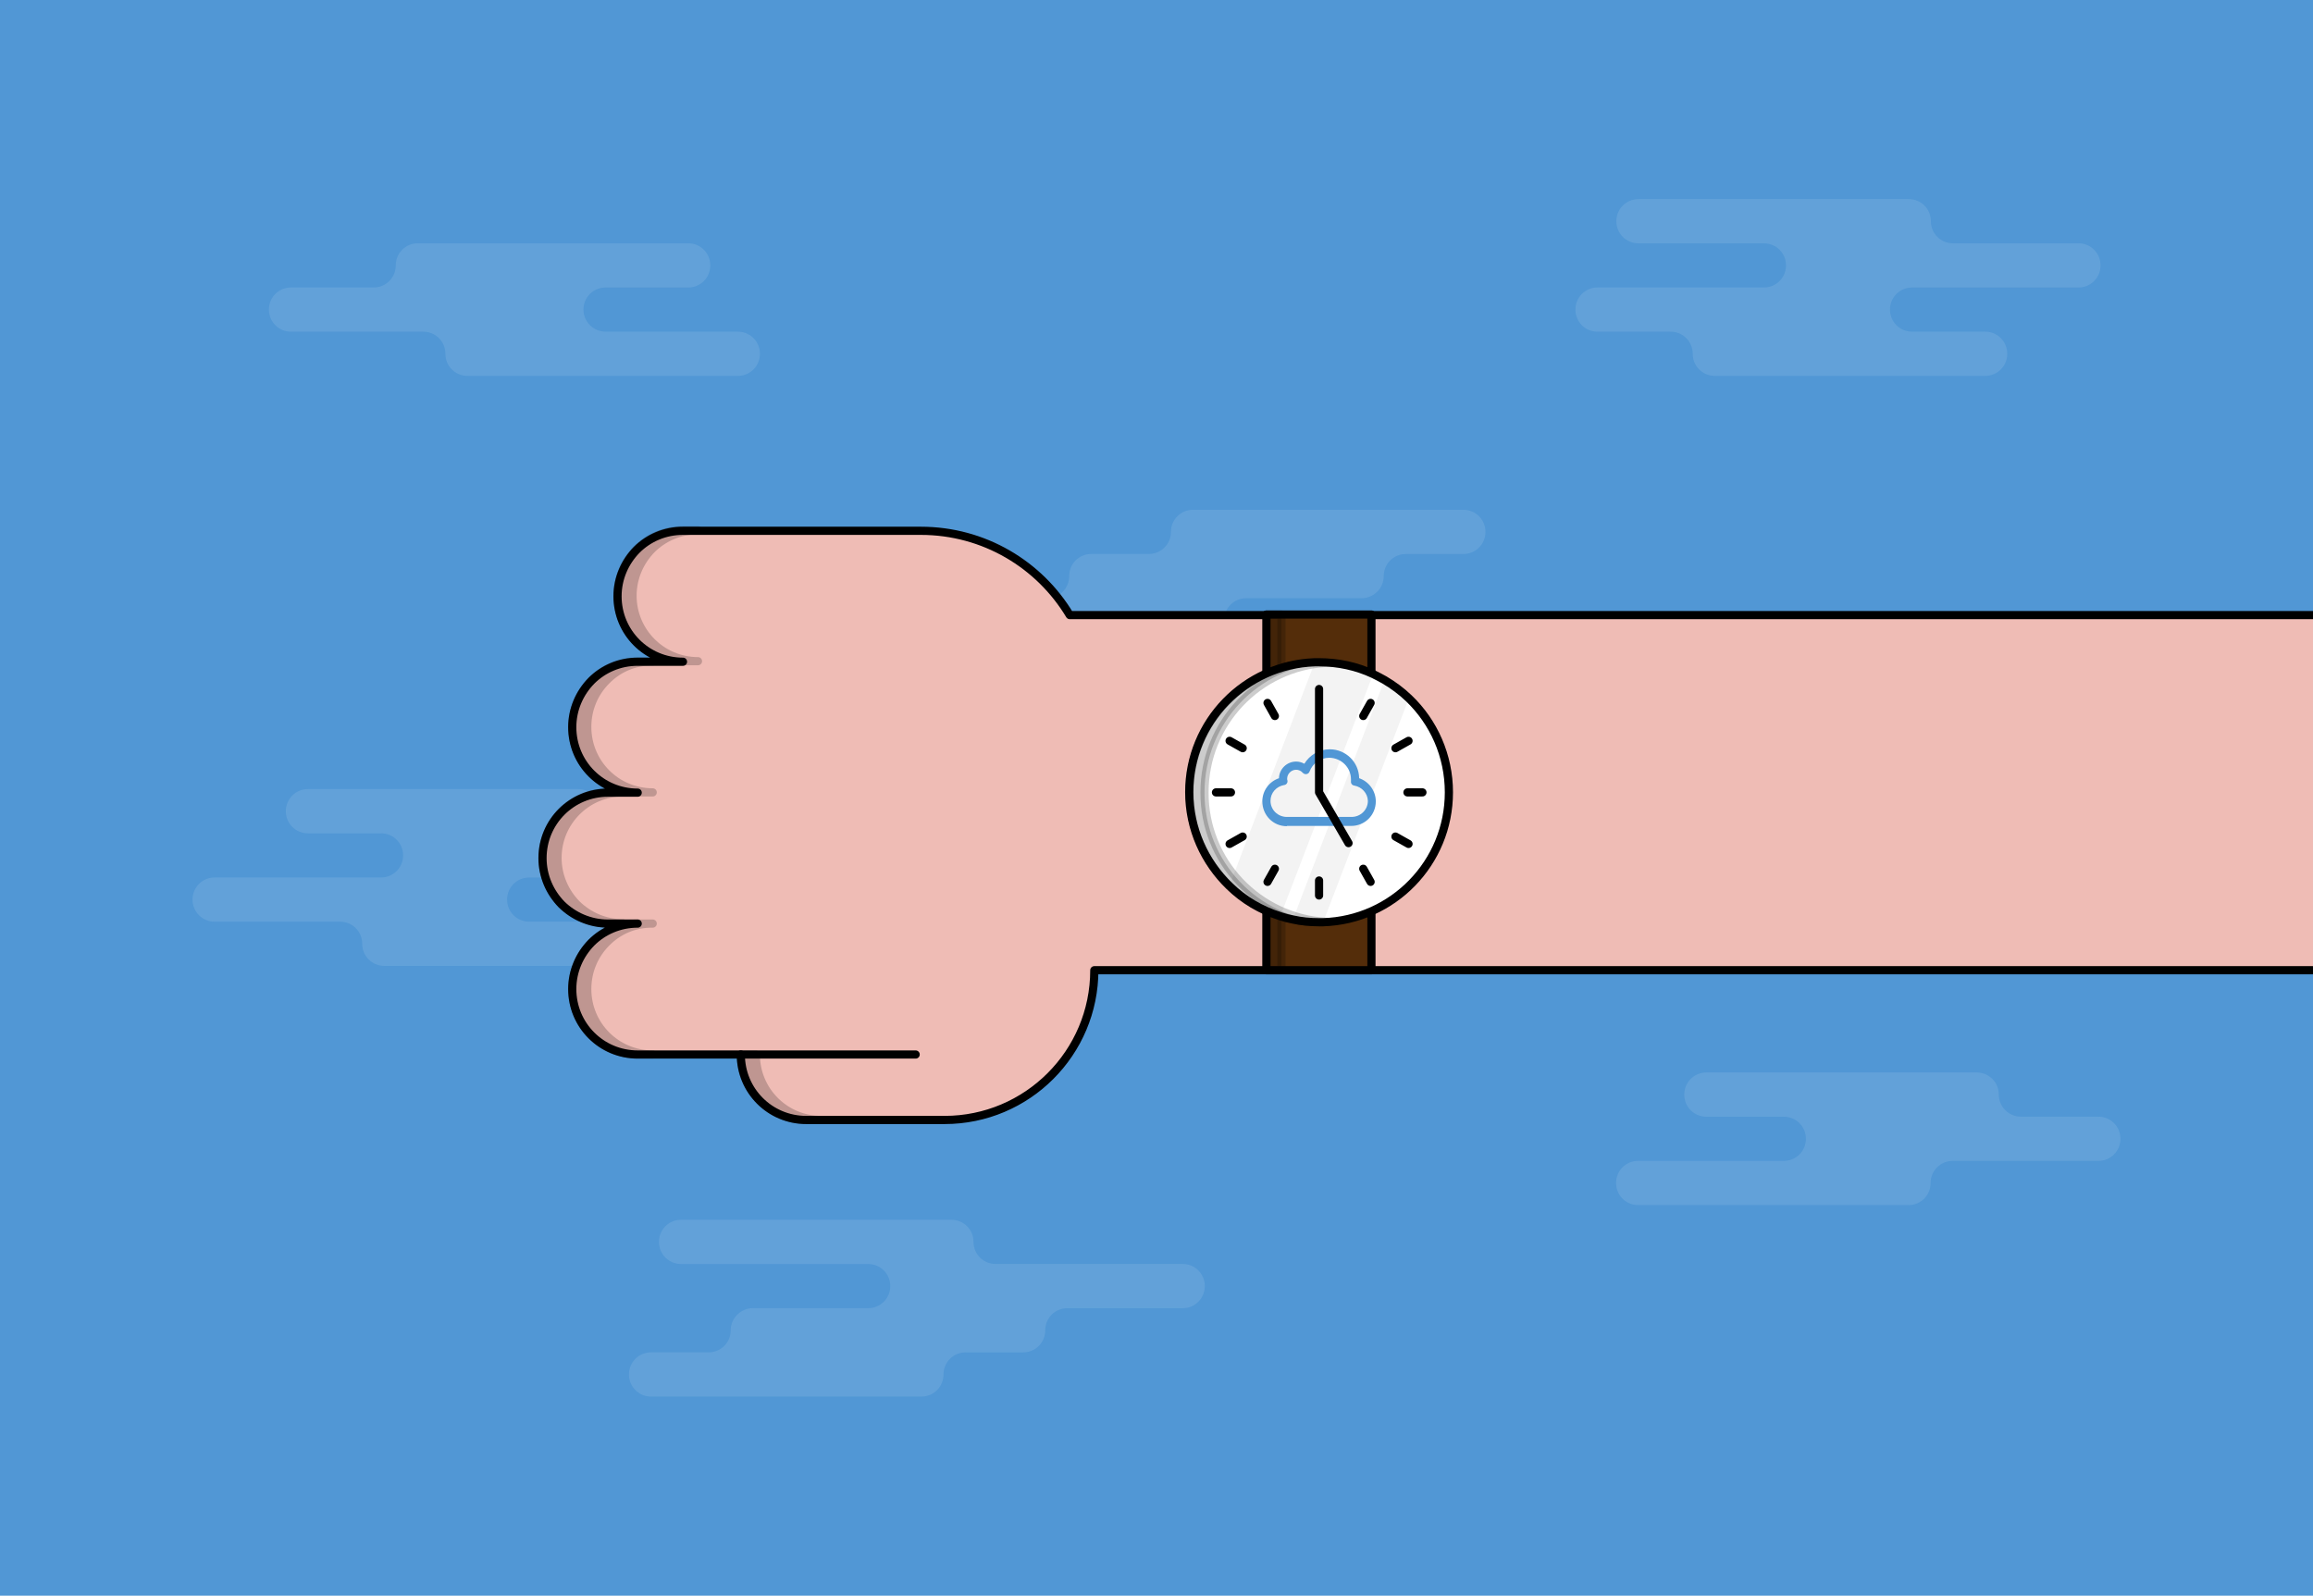 <svg xmlns="http://www.w3.org/2000/svg" xml:space="preserve" id="Layer_1" x="0" y="0" version="1.1" viewBox="0 0 848 585"><style>.st0{fill:#5197d5}.st2{fill:#74acdd}.st4{fill:none}.st4,.st6,.st8{stroke:#000;stroke-width:3;stroke-linecap:round;stroke-linejoin:round;stroke-miterlimit:10}.st8{opacity:.2}</style><path d="M0 0h848v585H0z" class="st0"/><g style="opacity:.5"><path d="M732.8 401.3c0-4.5-3.6-8.1-8.1-8.1h-99.1c-4.5 0-8.1 3.6-8.1 8.1s3.6 8.1 8.1 8.1H654c4.5 0 8.1 3.6 8.1 8.1s-3.6 8.1-8.1 8.1h-53.4c-4.5 0-8.1 3.6-8.1 8.1s3.6 8.1 8.1 8.1h99.1c4.5 0 8.1-3.6 8.1-8.1s3.6-8.1 8.1-8.1h53.4c4.5 0 8.1-3.6 8.1-8.1s-3.6-8.1-8.1-8.1h-28.4c-4.5 0-8.1-3.7-8.1-8.1M263.1 313.6c0-4.5-3.6-8.1-8.1-8.1h-26.8c-4.5 0-8.1-3.6-8.1-8.1s-3.6-8.1-8.1-8.1h-99.1c-4.5 0-8.1 3.6-8.1 8.1s3.6 8.1 8.1 8.1h26.8c4.5 0 8.1 3.6 8.1 8.1s-3.6 8.1-8.1 8.1h-61c-4.5 0-8.1 3.6-8.1 8.1s3.6 8.1 8.1 8.1h46c4.5 0 8.1 3.6 8.1 8.1s3.6 8.1 8.1 8.1H240c4.5 0 8.1-3.6 8.1-8.1s-3.6-8.1-8.1-8.1h-46c-4.5 0-8.1-3.6-8.1-8.1s3.6-8.1 8.1-8.1h61c4.4 0 8.1-3.6 8.1-8.1M577.6 113.5c0 4.5 3.6 8.1 8.1 8.1h26.8c4.5 0 8.1 3.6 8.1 8.1s3.6 8.1 8.1 8.1h99.1c4.5 0 8.1-3.6 8.1-8.1s-3.6-8.1-8.1-8.1H701c-4.5 0-8.1-3.6-8.1-8.1s3.6-8.1 8.1-8.1h61c4.5 0 8.1-3.6 8.1-8.1s-3.6-8.1-8.1-8.1h-46c-4.5 0-8.1-3.6-8.1-8.1s-3.6-8.1-8.1-8.1h-99.1c-4.5 0-8.1 3.6-8.1 8.1s3.6 8.1 8.1 8.1h46c4.5 0 8.1 3.6 8.1 8.1s-3.6 8.1-8.1 8.1h-61c-4.5 0-8.1 3.6-8.1 8.1M213.9 113.5c0-4.5 3.6-8.1 8.1-8.1h30.3c4.5 0 8.1-3.6 8.1-8.1s-3.6-8.1-8.1-8.1h-99.1c-4.5 0-8.1 3.6-8.1 8.1s-3.6 8.1-8.1 8.1h-30.3c-4.5 0-8.1 3.6-8.1 8.1s3.6 8.1 8.1 8.1h48.5c4.5 0 8.1 3.6 8.1 8.1s3.6 8.1 8.1 8.1h99.1c4.5 0 8.1-3.6 8.1-8.1s-3.6-8.1-8.1-8.1H222c-4.4 0-8.1-3.6-8.1-8.1M507.3 211.2c0-4.5 3.6-8.1 8.1-8.1h21.1c4.5 0 8.1-3.6 8.1-8.1s-3.6-8.1-8.1-8.1h-99.1c-4.5 0-8.1 3.6-8.1 8.1s-3.6 8.1-8.1 8.1h-21.1c-4.5 0-8.1 3.6-8.1 8.1s-3.6 8.1-8.1 8.1h-42.3c-4.5 0-8.1 3.6-8.1 8.1s3.6 8.1 8.1 8.1h68.6c4.5 0 8.1 3.6 8.1 8.1s3.6 8.1 8.1 8.1h99.1c4.5 0 8.1-3.6 8.1-8.1s-3.6-8.1-8.1-8.1h-68.6c-4.5 0-8.1-3.6-8.1-8.1s3.6-8.1 8.1-8.1h42.3c4.4 0 8.1-3.6 8.1-8.1M267.9 487.7c0 4.5-3.6 8.1-8.1 8.1h-21.1c-4.5 0-8.1 3.6-8.1 8.1s3.6 8.1 8.1 8.1h99.1c4.5 0 8.1-3.6 8.1-8.1s3.6-8.1 8.1-8.1h21.1c4.5 0 8.1-3.6 8.1-8.1s3.6-8.1 8.1-8.1h42.3c4.5 0 8.1-3.6 8.1-8.1s-3.6-8.1-8.1-8.1H365c-4.5 0-8.1-3.6-8.1-8.1s-3.6-8.1-8.1-8.1h-99.1c-4.5 0-8.1 3.6-8.1 8.1s3.6 8.1 8.1 8.1h68.6c4.5 0 8.1 3.6 8.1 8.1s-3.6 8.1-8.1 8.1H276c-4.4 0-8.1 3.7-8.1 8.1" class="st2"/></g><path d="M848 355.7H401.2c0 30.3-24.6 54.9-54.9 54.9h-50.7c-13.3 0-24-10.7-24-24h-37.8c-13.3 0-24-10.7-24-24 0-6.6 2.7-12.6 7-17 4.4-4.4 10.4-7 17-7h-10.9c-6.6 0-12.6-2.7-17-7-4.3-4.4-7-10.4-7-17 0-13.3 10.7-24 24-24h10.9c-13.3 0-24-10.7-24-24 0-6.6 2.7-12.6 7-17 4.4-4.4 10.4-7 17-7h16.6c-13.3 0-24-10.7-24-24 0-6.6 2.7-12.6 7-17 4.4-4.4 10.4-7 17-7h87.2c23.2 0 43.5 12.4 54.6 30.9H848" style="fill:#efbcb5;stroke:#000;stroke-width:3;stroke-linecap:round;stroke-linejoin:round;stroke-miterlimit:10"/><path d="M271.6 386.6h64.1" class="st4"/><g style="opacity:.2"><path d="M222.9 338.5c-6.6 0-12.7-2.7-17-7-4.3-4.4-7-10.4-7-17 0-13.3 10.7-24 24-24h5.5c-13.3 0-24 10.8-24 24 0 6.6 2.7 12.6 7 17 4.4 4.3 10.4 7 17 7zM222.3 345.6c-4.4 4.4-7 10.4-7 17 0 13.3 10.7 24 24 24h-5.5c-13.3 0-24-10.7-24-24 0-6.6 2.7-12.6 7-17 4.4-4.4 10.3-7 17-7h5.5c-6.7-.1-12.7 2.6-17 7M222.3 249.5c-4.4 4.4-7 10.4-7 17 0 13.3 10.7 24 24 24h-5.5c-13.3 0-24-10.7-24-24 0-6.6 2.7-12.6 7-17 4.4-4.4 10.3-7 17-7h5.5c-6.7-.1-12.7 2.6-17 7M238.9 201.4c-4.3 4.4-7 10.4-7 17 0 13.3 10.8 24 24 24h-5.5c-13.2 0-24-10.7-24-24 0-6.6 2.7-12.6 7-17 4.4-4.4 10.4-7 17-7h5.5c-6.7 0-12.7 2.7-17 7M301.1 410.6h-5.5c-13.3 0-24-10.7-24-24h5.5c0 13.3 10.7 24 24 24M277.1 386.6h-5.5" class="st6"/></g><path d="M464.3 225.3h38.5v130.4h-38.5z" style="fill:#542d0a;stroke:#000;stroke-width:3;stroke-linecap:round;stroke-linejoin:round;stroke-miterlimit:10"/><path d="M464.3 225.3h5.5v130.4h-5.5z" class="st8"/><path d="M531.2 290.5c0 25.8-20.5 46.8-46.1 47.6h-1.5c-3.3 0-6.5-.3-9.6-1-1.6-.3-3.1-.7-4.6-1.2-7.1-2.2-13.5-6-18.7-11.1-9-8.7-14.7-20.9-14.7-34.4 0-25.8 20.5-46.7 46-47.6h1.6c7.1 0 13.8 1.5 19.8 4.3 1.4.7 2.8 1.4 4.2 2.2 3.2 1.9 6.2 4.1 8.9 6.7 9.1 8.7 14.7 21 14.7 34.5" style="fill:#fff;stroke:#000;stroke-width:3;stroke-linecap:round;stroke-linejoin:round;stroke-miterlimit:10"/><g style="opacity:5.000000e-02"><path d="m503.4 247.2-34 88.7c-7.1-2.2-13.5-6-18.7-11.1l31.3-81.9h1.6c7.1 0 13.8 1.5 19.8 4.3M516.5 256.1l-31.4 82h-1.5c-3.3 0-6.5-.3-9.6-1l33.6-87.8c3.2 1.9 6.2 4.2 8.9 6.8"/></g><path d="M486.4 338c-.9.1-1.8.1-2.7.1-26.3 0-47.6-21.3-47.6-47.6s21.3-47.6 47.6-47.6c.9 0 1.8 0 2.7.1-25 1.4-44.8 22.1-44.8 47.5-.1 25.4 19.7 46.1 44.8 47.5" class="st8"/><path d="M471.8 302.9c-5.1 0-9-4.1-9-9.1 0-4 2.6-7.3 6.1-8.5.1-3.4 2.9-6.1 6.3-6.1 1.1 0 2.1.3 3 .8 1.9-3.1 5.3-5.3 9.3-5.3 5.9 0 10.7 4.7 10.8 10.6 3.5 1.2 6.1 4.6 6.1 8.5 0 5-4 9-9 9h-23.6zm24.7-14.9c-.8-.1-1.3-.8-1.2-1.6v-.7c0-4.3-3.5-7.8-7.9-7.9-3.4 0-6.2 2.1-7.3 5.1-.2.5-.6.8-1.1.9s-1-.1-1.4-.5c-.6-.7-1.5-1.1-2.4-1.1-1.8 0-3.3 1.5-3.3 3.3 0 .2 0 .4.1.6.1.4 0 .8-.2 1.1s-.6.6-1 .6c-2.8.5-5 2.8-5 5.8 0 3.3 2.7 5.9 6 5.9h23.7c3.3 0 6-2.6 6-5.9-.1-2.8-2.2-5.1-5-5.6" class="st0"/><path d="m464.7 257.7 2.7 4.8M450.8 271.6l4.8 2.7M445.8 290.5h5.5M450.8 309.4l4.8-2.7M464.7 323.3l2.7-4.8M483.6 328.3v-5.5M502.5 323.3l-2.7-4.8M516.4 309.4l-4.8-2.7M521.5 290.5H516M516.4 271.6l-4.8 2.7M502.5 257.7l-2.7 4.8M483.6 290.5v-37.9M483.6 290.5l10.8 18.6" class="st4"/></svg>